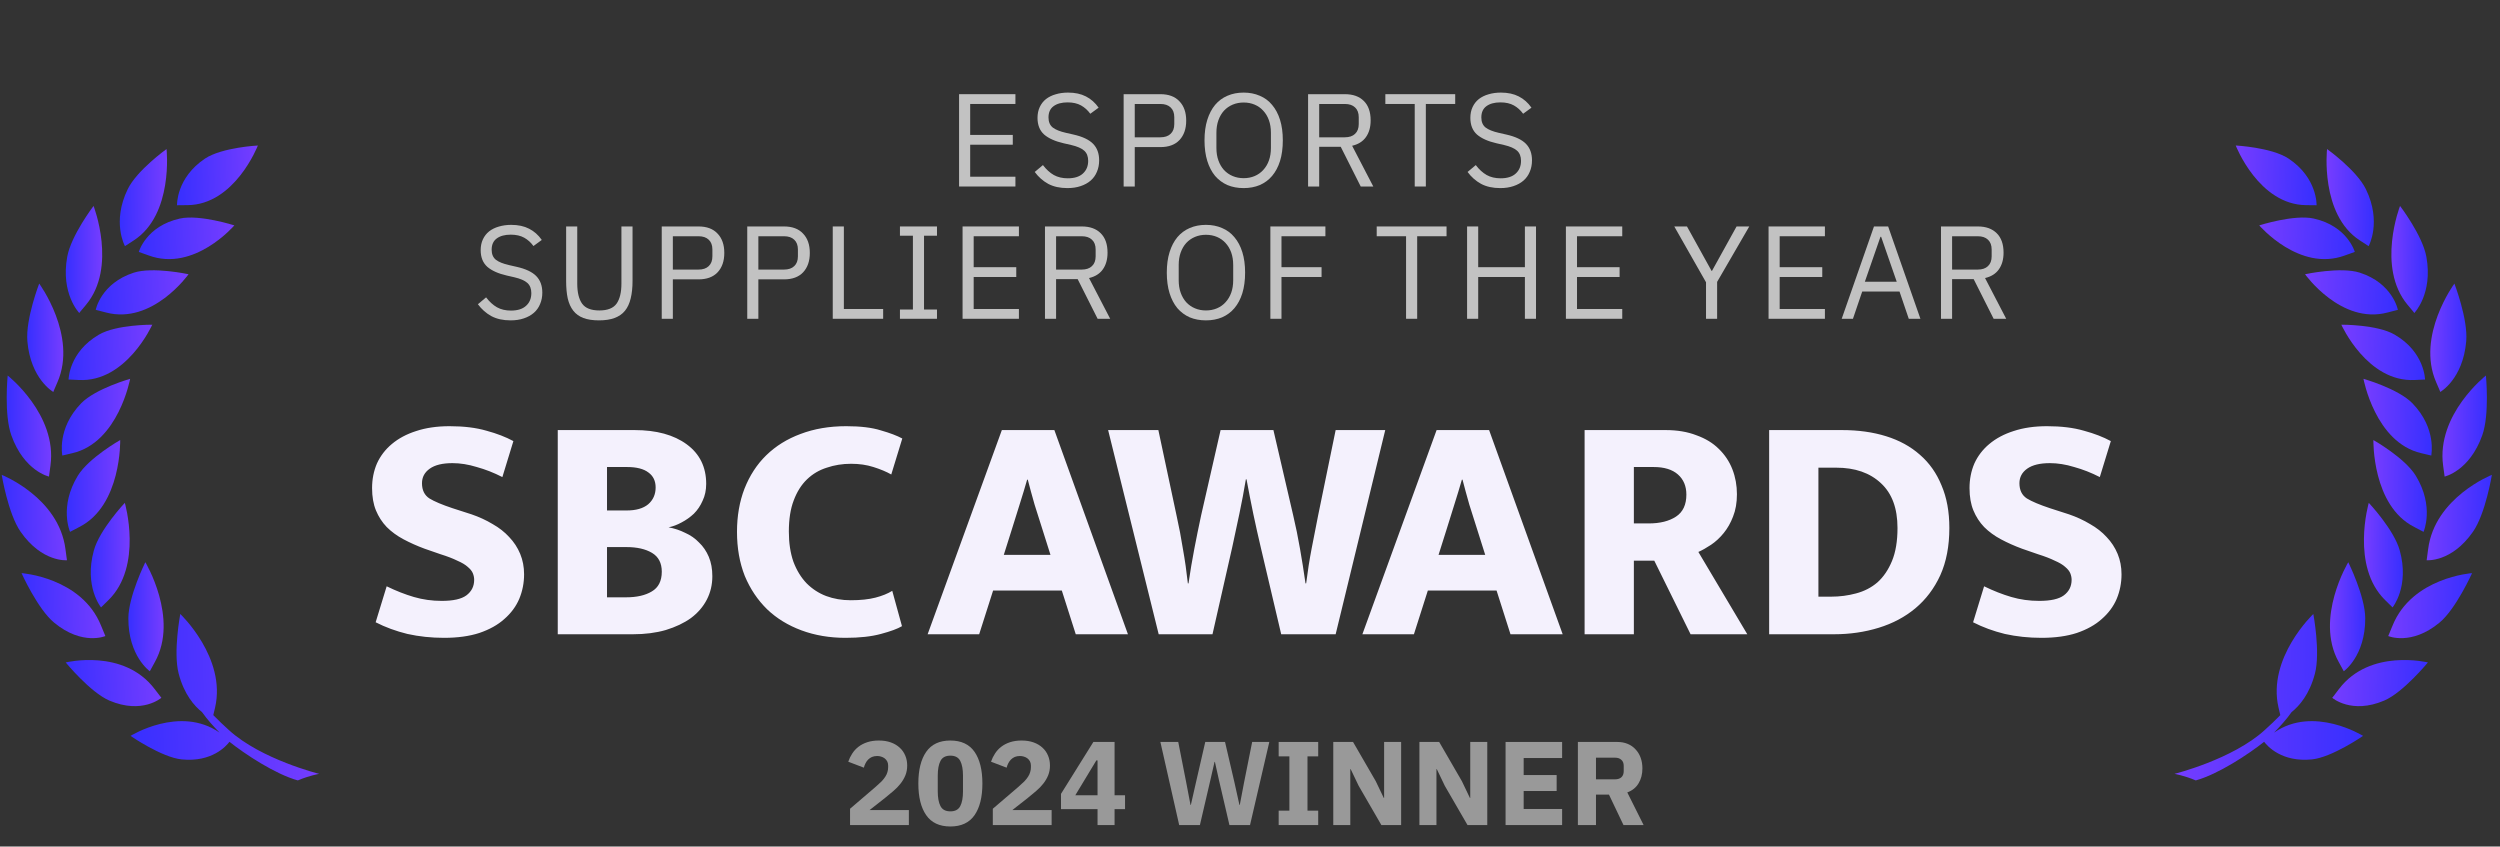 <svg width="189" height="64" viewBox="0 0 189 64" fill="none" xmlns="http://www.w3.org/2000/svg">
<rect x="0" y="0" width="189" height="64" fill="#333333" stroke="none"/>
<path fill-rule="evenodd" clip-rule="evenodd" d="M16.598 55.385C16.125 54.898 15.663 54.392 15.273 53.836C14.687 53.369 13.916 52.495 13.505 50.916C13.084 49.297 13.629 46.417 13.629 46.417C13.629 46.417 17.132 49.734 16.259 53.498C16.197 53.756 16.156 53.935 16.125 54.064C16.506 54.461 16.906 54.829 17.307 55.196C19.732 57.411 24.129 58.504 24.129 58.504C24.129 58.504 23.369 58.633 22.516 59C20.821 58.533 18.519 57.014 17.348 56.08C17.101 56.408 16.012 57.639 13.731 57.411C12.211 57.252 9.868 55.633 9.868 55.633C9.868 55.633 13.608 53.299 16.598 55.385Z" fill="url(#paint0_linear_6808_2144)"/>
<path fill-rule="evenodd" clip-rule="evenodd" d="M11.687 52.087C12.129 52.673 12.19 52.743 12.2 52.753C12.2 52.753 10.752 54.024 8.265 52.962C6.827 52.346 4.967 50.081 4.967 50.081C4.967 50.081 9.344 48.999 11.687 52.087Z" fill="url(#paint1_linear_6808_2144)"/>
<path fill-rule="evenodd" clip-rule="evenodd" d="M11.717 50.032C11.378 50.657 11.326 50.737 11.326 50.747C11.326 50.747 9.693 49.605 9.703 46.734C9.713 45.066 10.987 42.503 10.987 42.503C10.987 42.503 13.535 46.734 11.717 50.032Z" fill="url(#paint2_linear_6808_2144)"/>
<path fill-rule="evenodd" clip-rule="evenodd" d="M7.637 47.29C7.915 47.976 7.956 48.075 7.966 48.085C7.966 48.085 6.23 48.84 4.093 47.072C2.849 46.049 1.627 43.328 1.627 43.328C1.627 43.328 6.158 43.645 7.637 47.29Z" fill="url(#paint3_linear_6808_2144)"/>
<path fill-rule="evenodd" clip-rule="evenodd" d="M7.638 45.92C7.638 45.92 6.344 44.341 7.094 41.619C7.525 40.04 9.436 38.014 9.436 38.014C9.436 38.014 10.823 42.791 8.203 45.364C7.71 45.84 7.638 45.91 7.638 45.92Z" fill="url(#paint4_linear_6808_2144)"/>
<path fill-rule="evenodd" clip-rule="evenodd" d="M4.948 41.51C5.04 42.245 5.061 42.344 5.061 42.354C5.061 42.354 3.181 42.533 1.557 40.199C0.612 38.848 0.129 35.899 0.129 35.899C0.129 35.899 4.444 37.597 4.948 41.51Z" fill="url(#paint5_linear_6808_2144)"/>
<path fill-rule="evenodd" clip-rule="evenodd" d="M5.295 40.209C5.295 40.199 4.453 38.312 5.881 35.968C6.713 34.608 9.087 33.267 9.087 33.267C9.087 33.267 9.2 38.223 5.994 39.842C5.378 40.16 5.306 40.199 5.295 40.209Z" fill="url(#paint6_linear_6808_2144)"/>
<path fill-rule="evenodd" clip-rule="evenodd" d="M3.816 35.194C3.714 35.919 3.703 36.018 3.703 36.028C3.703 36.028 1.823 35.621 0.857 32.909C0.292 31.34 0.58 28.39 0.58 28.39C0.58 28.39 4.34 31.34 3.816 35.194Z" fill="url(#paint7_linear_6808_2144)"/>
<path fill-rule="evenodd" clip-rule="evenodd" d="M6.139 30.486C7.228 29.374 9.838 28.639 9.838 28.639C9.838 28.639 8.955 33.456 5.471 34.26C4.814 34.409 4.721 34.439 4.711 34.439C4.721 34.439 4.269 32.413 6.139 30.486Z" fill="url(#paint8_linear_6808_2144)"/>
<path fill-rule="evenodd" clip-rule="evenodd" d="M4.032 29.632C4.032 29.632 2.316 28.669 2.069 25.798C1.925 24.13 2.963 21.438 2.963 21.438C2.963 21.438 5.861 25.381 4.35 28.877C4.063 29.533 4.032 29.622 4.032 29.632Z" fill="url(#paint9_linear_6808_2144)"/>
<path fill-rule="evenodd" clip-rule="evenodd" d="M5.964 28.728C5.286 28.698 5.193 28.688 5.183 28.698C5.183 28.688 5.204 26.623 7.474 25.302C8.789 24.527 11.512 24.547 11.512 24.547C11.512 24.547 9.56 28.907 5.964 28.728Z" fill="url(#paint10_linear_6808_2144)"/>
<path fill-rule="evenodd" clip-rule="evenodd" d="M5.994 23.663C5.994 23.663 4.576 22.213 5.08 19.422C5.367 17.803 7.073 15.569 7.073 15.569C7.073 15.569 8.871 20.197 6.508 23.037C6.056 23.573 5.994 23.653 5.994 23.663Z" fill="url(#paint11_linear_6808_2144)"/>
<path fill-rule="evenodd" clip-rule="evenodd" d="M14.254 20.733C14.254 20.733 11.531 24.567 8.007 23.623C7.339 23.444 7.247 23.424 7.237 23.424C7.237 23.415 7.627 21.418 10.114 20.614C11.562 20.147 14.254 20.733 14.254 20.733Z" fill="url(#paint12_linear_6808_2144)"/>
<path fill-rule="evenodd" clip-rule="evenodd" d="M10.105 18.18C9.529 18.548 9.457 18.608 9.447 18.608C9.447 18.608 8.44 16.8 9.653 14.307C10.351 12.867 12.591 11.268 12.591 11.268C12.591 11.268 13.136 16.224 10.105 18.18Z" fill="url(#paint13_linear_6808_2144)"/>
<path fill-rule="evenodd" clip-rule="evenodd" d="M10.494 19.045C10.494 19.035 11.049 17.088 13.597 16.522C15.076 16.194 17.717 17.039 17.717 17.039C17.717 17.039 14.686 20.584 11.244 19.313C10.597 19.084 10.504 19.055 10.494 19.045Z" fill="url(#paint14_linear_6808_2144)"/>
<path fill-rule="evenodd" clip-rule="evenodd" d="M14.163 15.509C13.485 15.509 13.392 15.519 13.382 15.519C13.382 15.509 13.31 13.443 15.509 11.983C16.793 11.139 19.495 11 19.495 11C19.495 11 17.759 15.489 14.163 15.509Z" fill="url(#paint15_linear_6808_2144)"/>
<path fill-rule="evenodd" clip-rule="evenodd" d="M171.918 55.385C172.391 54.898 172.853 54.392 173.244 53.836C173.829 53.369 174.6 52.495 175.011 50.916C175.432 49.297 174.887 46.417 174.887 46.417C174.887 46.417 171.384 49.734 172.257 53.498C172.319 53.756 172.36 53.935 172.391 54.064C172.011 54.461 171.61 54.829 171.209 55.196C168.784 57.411 164.387 58.504 164.387 58.504C164.387 58.504 165.147 58.633 166 59C167.695 58.533 169.997 57.014 171.168 56.08C171.415 56.408 172.504 57.639 174.785 57.411C176.305 57.252 178.648 55.633 178.648 55.633C178.648 55.633 174.908 53.299 171.918 55.385Z" fill="url(#paint16_linear_6808_2144)"/>
<path fill-rule="evenodd" clip-rule="evenodd" d="M176.829 52.087C176.388 52.673 176.326 52.743 176.316 52.753C176.316 52.753 177.764 54.024 180.251 52.962C181.689 52.346 183.549 50.081 183.549 50.081C183.549 50.081 179.172 48.999 176.829 52.087Z" fill="url(#paint17_linear_6808_2144)"/>
<path fill-rule="evenodd" clip-rule="evenodd" d="M176.799 50.032C177.138 50.657 177.19 50.737 177.19 50.747C177.19 50.747 178.823 49.605 178.813 46.734C178.803 45.066 177.529 42.503 177.529 42.503C177.529 42.503 174.981 46.734 176.799 50.032Z" fill="url(#paint18_linear_6808_2144)"/>
<path fill-rule="evenodd" clip-rule="evenodd" d="M180.879 47.29C180.601 47.976 180.56 48.075 180.55 48.085C180.55 48.085 182.286 48.84 184.424 47.072C185.667 46.049 186.889 43.328 186.889 43.328C186.889 43.328 182.358 43.645 180.879 47.29Z" fill="url(#paint19_linear_6808_2144)"/>
<path fill-rule="evenodd" clip-rule="evenodd" d="M180.878 45.92C180.878 45.92 182.173 44.341 181.423 41.619C180.991 40.04 179.08 38.014 179.08 38.014C179.08 38.014 177.693 42.791 180.313 45.364C180.806 45.84 180.878 45.91 180.878 45.92Z" fill="url(#paint20_linear_6808_2144)"/>
<path fill-rule="evenodd" clip-rule="evenodd" d="M183.568 41.51C183.476 42.245 183.455 42.344 183.455 42.354C183.455 42.354 185.336 42.533 186.959 40.199C187.904 38.848 188.387 35.899 188.387 35.899C188.387 35.899 184.072 37.597 183.568 41.51Z" fill="url(#paint21_linear_6808_2144)"/>
<path fill-rule="evenodd" clip-rule="evenodd" d="M183.221 40.209C183.221 40.199 184.063 38.312 182.635 35.968C181.803 34.608 179.429 33.267 179.429 33.267C179.429 33.267 179.316 38.223 182.522 39.842C183.139 40.16 183.21 40.199 183.221 40.209Z" fill="url(#paint22_linear_6808_2144)"/>
<path fill-rule="evenodd" clip-rule="evenodd" d="M184.7 35.194C184.802 35.919 184.813 36.018 184.813 36.028C184.813 36.028 186.693 35.621 187.659 32.909C188.224 31.34 187.936 28.39 187.936 28.39C187.936 28.39 184.176 31.34 184.7 35.194Z" fill="url(#paint23_linear_6808_2144)"/>
<path fill-rule="evenodd" clip-rule="evenodd" d="M182.377 30.486C181.288 29.374 178.678 28.639 178.678 28.639C178.678 28.639 179.562 33.456 183.045 34.26C183.702 34.409 183.795 34.439 183.805 34.439C183.795 34.439 184.247 32.413 182.377 30.486Z" fill="url(#paint24_linear_6808_2144)"/>
<path fill-rule="evenodd" clip-rule="evenodd" d="M184.484 29.632C184.484 29.632 186.2 28.669 186.447 25.798C186.591 24.13 185.553 21.438 185.553 21.438C185.553 21.438 182.656 25.381 184.166 28.877C184.454 29.533 184.484 29.622 184.484 29.632Z" fill="url(#paint25_linear_6808_2144)"/>
<path fill-rule="evenodd" clip-rule="evenodd" d="M182.552 28.728C183.23 28.698 183.323 28.688 183.333 28.698C183.333 28.688 183.313 26.623 181.042 25.302C179.727 24.527 177.004 24.547 177.004 24.547C177.004 24.547 178.956 28.907 182.552 28.728Z" fill="url(#paint26_linear_6808_2144)"/>
<path fill-rule="evenodd" clip-rule="evenodd" d="M182.522 23.663C182.522 23.663 183.94 22.213 183.436 19.422C183.149 17.803 181.443 15.569 181.443 15.569C181.443 15.569 179.645 20.197 182.008 23.037C182.46 23.573 182.522 23.653 182.522 23.663Z" fill="url(#paint27_linear_6808_2144)"/>
<path fill-rule="evenodd" clip-rule="evenodd" d="M174.262 20.733C174.262 20.733 176.985 24.567 180.509 23.623C181.177 23.444 181.269 23.424 181.28 23.424C181.28 23.415 180.889 21.418 178.403 20.614C176.954 20.147 174.262 20.733 174.262 20.733Z" fill="url(#paint28_linear_6808_2144)"/>
<path fill-rule="evenodd" clip-rule="evenodd" d="M178.411 18.18C178.987 18.548 179.059 18.608 179.069 18.608C179.069 18.608 180.076 16.8 178.864 14.307C178.165 12.867 175.925 11.268 175.925 11.268C175.925 11.268 175.38 16.224 178.411 18.18Z" fill="url(#paint29_linear_6808_2144)"/>
<path fill-rule="evenodd" clip-rule="evenodd" d="M178.022 19.045C178.022 19.035 177.467 17.088 174.919 16.522C173.44 16.194 170.799 17.039 170.799 17.039C170.799 17.039 173.83 20.584 177.272 19.313C177.919 19.084 178.012 19.055 178.022 19.045Z" fill="url(#paint30_linear_6808_2144)"/>
<path fill-rule="evenodd" clip-rule="evenodd" d="M174.353 15.509C175.031 15.509 175.124 15.519 175.134 15.519C175.134 15.509 175.206 13.443 173.007 11.983C171.723 11.139 169.021 11 169.021 11C169.021 11 170.757 15.489 174.353 15.509Z" fill="url(#paint31_linear_6808_2144)"/>
<path d="M72.506 14.1V7.12H76.766V7.86H73.346V10.2H76.566V10.94H73.346V13.36H76.766V14.1H72.506Z" fill="white" fill-opacity="0.7"/>
<path d="M80.696 14.22C80.129 14.22 79.646 14.113 79.246 13.9C78.846 13.68 78.506 13.38 78.226 13L78.846 12.48C79.093 12.807 79.366 13.057 79.666 13.23C79.966 13.397 80.319 13.48 80.726 13.48C81.226 13.48 81.606 13.36 81.866 13.12C82.133 12.88 82.266 12.56 82.266 12.16C82.266 11.827 82.166 11.57 81.966 11.39C81.766 11.21 81.436 11.067 80.976 10.96L80.406 10.83C79.766 10.683 79.276 10.463 78.936 10.17C78.603 9.87 78.436 9.45 78.436 8.91C78.436 8.603 78.493 8.33 78.606 8.09C78.719 7.85 78.876 7.65 79.076 7.49C79.283 7.33 79.526 7.21 79.806 7.13C80.093 7.043 80.406 7 80.746 7C81.273 7 81.723 7.097 82.096 7.29C82.476 7.483 82.796 7.767 83.056 8.14L82.426 8.6C82.233 8.333 81.999 8.123 81.726 7.97C81.453 7.817 81.113 7.74 80.706 7.74C80.259 7.74 79.906 7.837 79.646 8.03C79.393 8.217 79.266 8.5 79.266 8.88C79.266 9.213 79.373 9.467 79.586 9.64C79.806 9.807 80.136 9.94 80.576 10.04L81.146 10.17C81.833 10.323 82.329 10.557 82.636 10.87C82.943 11.183 83.096 11.6 83.096 12.12C83.096 12.44 83.039 12.73 82.926 12.99C82.819 13.25 82.663 13.47 82.456 13.65C82.249 13.83 81.996 13.97 81.696 14.07C81.403 14.17 81.069 14.22 80.696 14.22Z" fill="white" fill-opacity="0.7"/>
<path d="M84.947 14.1V7.12H87.727C88.353 7.12 88.833 7.3 89.166 7.66C89.507 8.013 89.677 8.5 89.677 9.12C89.677 9.74 89.507 10.23 89.166 10.59C88.833 10.943 88.353 11.12 87.727 11.12H85.787V14.1H84.947ZM85.787 10.38H87.727C88.06 10.38 88.317 10.293 88.496 10.12C88.683 9.947 88.776 9.7 88.776 9.38V8.86C88.776 8.54 88.683 8.293 88.496 8.12C88.317 7.947 88.06 7.86 87.727 7.86H85.787V10.38Z" fill="white" fill-opacity="0.7"/>
<path d="M94.021 14.22C93.568 14.22 93.158 14.143 92.791 13.99C92.431 13.83 92.121 13.6 91.861 13.3C91.608 12.993 91.411 12.617 91.271 12.17C91.131 11.717 91.061 11.197 91.061 10.61C91.061 10.023 91.131 9.507 91.271 9.06C91.411 8.613 91.608 8.237 91.861 7.93C92.121 7.623 92.431 7.393 92.791 7.24C93.158 7.08 93.568 7 94.021 7C94.468 7 94.874 7.08 95.241 7.24C95.608 7.393 95.918 7.623 96.171 7.93C96.431 8.237 96.631 8.613 96.771 9.06C96.911 9.507 96.981 10.023 96.981 10.61C96.981 11.197 96.911 11.717 96.771 12.17C96.631 12.617 96.431 12.993 96.171 13.3C95.918 13.6 95.608 13.83 95.241 13.99C94.874 14.143 94.468 14.22 94.021 14.22ZM94.021 13.47C94.321 13.47 94.598 13.417 94.851 13.31C95.104 13.203 95.321 13.05 95.501 12.85C95.688 12.65 95.831 12.41 95.931 12.13C96.031 11.85 96.081 11.537 96.081 11.19V10.03C96.081 9.683 96.031 9.37 95.931 9.09C95.831 8.81 95.688 8.57 95.501 8.37C95.321 8.17 95.104 8.017 94.851 7.91C94.598 7.803 94.321 7.75 94.021 7.75C93.721 7.75 93.444 7.803 93.191 7.91C92.938 8.017 92.718 8.17 92.531 8.37C92.351 8.57 92.211 8.81 92.111 9.09C92.011 9.37 91.961 9.683 91.961 10.03V11.19C91.961 11.537 92.011 11.85 92.111 12.13C92.211 12.41 92.351 12.65 92.531 12.85C92.718 13.05 92.938 13.203 93.191 13.31C93.444 13.417 93.721 13.47 94.021 13.47Z" fill="white" fill-opacity="0.7"/>
<path d="M99.731 14.1H98.891V7.12H101.671C102.284 7.12 102.761 7.29 103.101 7.63C103.448 7.97 103.621 8.46 103.621 9.1C103.621 9.613 103.501 10.037 103.261 10.37C103.028 10.697 102.681 10.913 102.221 11.02L103.821 14.1H102.871L101.361 11.1H99.731V14.1ZM101.671 10.38C102.004 10.38 102.261 10.293 102.441 10.12C102.628 9.947 102.721 9.7 102.721 9.38V8.86C102.721 8.54 102.628 8.293 102.441 8.12C102.261 7.947 102.004 7.86 101.671 7.86H99.731V10.38H101.671Z" fill="white" fill-opacity="0.7"/>
<path d="M107.793 7.86V14.1H106.953V7.86H104.733V7.12H110.013V7.86H107.793Z" fill="white" fill-opacity="0.7"/>
<path d="M113.419 14.22C112.852 14.22 112.369 14.113 111.969 13.9C111.569 13.68 111.229 13.38 110.949 13L111.569 12.48C111.815 12.807 112.089 13.057 112.389 13.23C112.689 13.397 113.042 13.48 113.449 13.48C113.949 13.48 114.329 13.36 114.589 13.12C114.855 12.88 114.989 12.56 114.989 12.16C114.989 11.827 114.889 11.57 114.689 11.39C114.489 11.21 114.159 11.067 113.699 10.96L113.129 10.83C112.489 10.683 111.999 10.463 111.659 10.17C111.325 9.87 111.159 9.45 111.159 8.91C111.159 8.603 111.215 8.33 111.329 8.09C111.442 7.85 111.599 7.65 111.799 7.49C112.005 7.33 112.249 7.21 112.529 7.13C112.815 7.043 113.129 7 113.469 7C113.995 7 114.445 7.097 114.819 7.29C115.199 7.483 115.519 7.767 115.779 8.14L115.149 8.6C114.955 8.333 114.722 8.123 114.449 7.97C114.175 7.817 113.835 7.74 113.429 7.74C112.982 7.74 112.629 7.837 112.369 8.03C112.115 8.217 111.989 8.5 111.989 8.88C111.989 9.213 112.095 9.467 112.309 9.64C112.529 9.807 112.859 9.94 113.299 10.04L113.869 10.17C114.555 10.323 115.052 10.557 115.359 10.87C115.665 11.183 115.819 11.6 115.819 12.12C115.819 12.44 115.762 12.73 115.649 12.99C115.542 13.25 115.385 13.47 115.179 13.65C114.972 13.83 114.719 13.97 114.419 14.07C114.125 14.17 113.792 14.22 113.419 14.22Z" fill="white" fill-opacity="0.7"/>
<path d="M38.599 24.22C38.033 24.22 37.549 24.113 37.149 23.9C36.749 23.68 36.409 23.38 36.129 23L36.749 22.48C36.996 22.807 37.269 23.057 37.569 23.23C37.869 23.397 38.223 23.48 38.629 23.48C39.129 23.48 39.509 23.36 39.769 23.12C40.036 22.88 40.169 22.56 40.169 22.16C40.169 21.827 40.069 21.57 39.869 21.39C39.669 21.21 39.339 21.067 38.879 20.96L38.309 20.83C37.669 20.683 37.179 20.463 36.839 20.17C36.506 19.87 36.339 19.45 36.339 18.91C36.339 18.603 36.396 18.33 36.509 18.09C36.623 17.85 36.779 17.65 36.979 17.49C37.186 17.33 37.429 17.21 37.709 17.13C37.996 17.043 38.309 17 38.649 17C39.176 17 39.626 17.097 39.999 17.29C40.379 17.483 40.699 17.767 40.959 18.14L40.329 18.6C40.136 18.333 39.903 18.123 39.629 17.97C39.356 17.817 39.016 17.74 38.609 17.74C38.163 17.74 37.809 17.837 37.549 18.03C37.296 18.217 37.169 18.5 37.169 18.88C37.169 19.213 37.276 19.467 37.489 19.64C37.709 19.807 38.039 19.94 38.479 20.04L39.049 20.17C39.736 20.323 40.233 20.557 40.539 20.87C40.846 21.183 40.999 21.6 40.999 22.12C40.999 22.44 40.943 22.73 40.829 22.99C40.723 23.25 40.566 23.47 40.359 23.65C40.153 23.83 39.899 23.97 39.599 24.07C39.306 24.17 38.973 24.22 38.599 24.22Z" fill="white" fill-opacity="0.7"/>
<path d="M43.64 17.12V21.44C43.64 22.107 43.763 22.613 44.01 22.96C44.257 23.3 44.69 23.47 45.31 23.47C45.93 23.47 46.363 23.3 46.61 22.96C46.856 22.613 46.98 22.107 46.98 21.44V17.12H47.82V21.24C47.82 21.747 47.773 22.187 47.68 22.56C47.593 22.933 47.45 23.243 47.25 23.49C47.05 23.737 46.786 23.92 46.46 24.04C46.14 24.16 45.746 24.22 45.28 24.22C44.813 24.22 44.42 24.16 44.1 24.04C43.786 23.92 43.533 23.737 43.34 23.49C43.147 23.243 43.007 22.933 42.92 22.56C42.84 22.187 42.8 21.747 42.8 21.24V17.12H43.64Z" fill="white" fill-opacity="0.7"/>
<path d="M50.027 24.1V17.12H52.807C53.434 17.12 53.914 17.3 54.247 17.66C54.587 18.013 54.757 18.5 54.757 19.12C54.757 19.74 54.587 20.23 54.247 20.59C53.914 20.943 53.434 21.12 52.807 21.12H50.867V24.1H50.027ZM50.867 20.38H52.807C53.141 20.38 53.397 20.293 53.577 20.12C53.764 19.947 53.857 19.7 53.857 19.38V18.86C53.857 18.54 53.764 18.293 53.577 18.12C53.397 17.947 53.141 17.86 52.807 17.86H50.867V20.38Z" fill="white" fill-opacity="0.7"/>
<path d="M56.492 24.1V17.12H59.272C59.898 17.12 60.378 17.3 60.712 17.66C61.052 18.013 61.222 18.5 61.222 19.12C61.222 19.74 61.052 20.23 60.712 20.59C60.378 20.943 59.898 21.12 59.272 21.12H57.332V24.1H56.492ZM57.332 20.38H59.272C59.605 20.38 59.862 20.293 60.042 20.12C60.228 19.947 60.322 19.7 60.322 19.38V18.86C60.322 18.54 60.228 18.293 60.042 18.12C59.862 17.947 59.605 17.86 59.272 17.86H57.332V20.38Z" fill="white" fill-opacity="0.7"/>
<path d="M62.956 24.1V17.12H63.796V23.36H66.766V24.1H62.956Z" fill="white" fill-opacity="0.7"/>
<path d="M68.036 24.1V23.4H69.016V17.82H68.036V17.12H70.836V17.82H69.856V23.4H70.836V24.1H68.036Z" fill="white" fill-opacity="0.7"/>
<path d="M72.77 24.1V17.12H77.03V17.86H73.61V20.2H76.83V20.94H73.61V23.36H77.03V24.1H72.77Z" fill="white" fill-opacity="0.7"/>
<path d="M79.84 24.1H79V17.12H81.78C82.393 17.12 82.87 17.29 83.21 17.63C83.556 17.97 83.73 18.46 83.73 19.1C83.73 19.613 83.61 20.037 83.37 20.37C83.136 20.697 82.79 20.913 82.33 21.02L83.93 24.1H82.98L81.47 21.1H79.84V24.1ZM81.78 20.38C82.113 20.38 82.37 20.293 82.55 20.12C82.737 19.947 82.83 19.7 82.83 19.38V18.86C82.83 18.54 82.737 18.293 82.55 18.12C82.37 17.947 82.113 17.86 81.78 17.86H79.84V20.38H81.78Z" fill="white" fill-opacity="0.7"/>
<path d="M91.17 24.22C90.716 24.22 90.306 24.143 89.94 23.99C89.58 23.83 89.27 23.6 89.01 23.3C88.756 22.993 88.56 22.617 88.42 22.17C88.28 21.717 88.21 21.197 88.21 20.61C88.21 20.023 88.28 19.507 88.42 19.06C88.56 18.613 88.756 18.237 89.01 17.93C89.27 17.623 89.58 17.393 89.94 17.24C90.306 17.08 90.716 17 91.17 17C91.616 17 92.023 17.08 92.39 17.24C92.756 17.393 93.066 17.623 93.32 17.93C93.58 18.237 93.78 18.613 93.92 19.06C94.06 19.507 94.13 20.023 94.13 20.61C94.13 21.197 94.06 21.717 93.92 22.17C93.78 22.617 93.58 22.993 93.32 23.3C93.066 23.6 92.756 23.83 92.39 23.99C92.023 24.143 91.616 24.22 91.17 24.22ZM91.17 23.47C91.47 23.47 91.746 23.417 92 23.31C92.253 23.203 92.47 23.05 92.65 22.85C92.836 22.65 92.98 22.41 93.08 22.13C93.18 21.85 93.23 21.537 93.23 21.19V20.03C93.23 19.683 93.18 19.37 93.08 19.09C92.98 18.81 92.836 18.57 92.65 18.37C92.47 18.17 92.253 18.017 92 17.91C91.746 17.803 91.47 17.75 91.17 17.75C90.87 17.75 90.593 17.803 90.34 17.91C90.086 18.017 89.866 18.17 89.68 18.37C89.5 18.57 89.36 18.81 89.26 19.09C89.16 19.37 89.11 19.683 89.11 20.03V21.19C89.11 21.537 89.16 21.85 89.26 22.13C89.36 22.41 89.5 22.65 89.68 22.85C89.866 23.05 90.086 23.203 90.34 23.31C90.593 23.417 90.87 23.47 91.17 23.47Z" fill="white" fill-opacity="0.7"/>
<path d="M96.04 24.1V17.12H100.2V17.86H96.88V20.2H99.91V20.94H96.88V24.1H96.04Z" fill="white" fill-opacity="0.7"/>
<path d="M107.139 17.86V24.1H106.299V17.86H104.079V17.12H109.359V17.86H107.139Z" fill="white" fill-opacity="0.7"/>
<path d="M115.282 20.94H111.752V24.1H110.912V17.12H111.752V20.2H115.282V17.12H116.122V24.1H115.282V20.94Z" fill="white" fill-opacity="0.7"/>
<path d="M118.382 24.1V17.12H122.642V17.86H119.222V20.2H122.442V20.94H119.222V23.36H122.642V24.1H118.382Z" fill="white" fill-opacity="0.7"/>
<path d="M128.975 24.1V21.34L126.575 17.12H127.535L129.395 20.48H129.425L131.285 17.12H132.245L129.815 21.31V24.1H128.975Z" fill="white" fill-opacity="0.7"/>
<path d="M133.703 24.1V17.12H137.963V17.86H134.543V20.2H137.763V20.94H134.543V23.36H137.963V24.1H133.703Z" fill="white" fill-opacity="0.7"/>
<path d="M144.303 24.1L143.603 22.04H140.783L140.083 24.1H139.233L141.673 17.12H142.743L145.183 24.1H144.303ZM142.213 17.9H142.163L140.983 21.3H143.393L142.213 17.9Z" fill="white" fill-opacity="0.7"/>
<path d="M147.579 24.1H146.739V17.12H149.519C150.133 17.12 150.609 17.29 150.949 17.63C151.296 17.97 151.469 18.46 151.469 19.1C151.469 19.613 151.349 20.037 151.109 20.37C150.876 20.697 150.529 20.913 150.069 21.02L151.669 24.1H150.719L149.209 21.1H147.579V24.1ZM149.519 20.38C149.853 20.38 150.109 20.293 150.289 20.12C150.476 19.947 150.569 19.7 150.569 19.38V18.86C150.569 18.54 150.476 18.293 150.289 18.12C150.109 17.947 149.853 17.86 149.519 17.86H147.579V20.38H149.519Z" fill="white" fill-opacity="0.7"/>
<path d="M68.71 62.374H64.264V61.141L66.199 59.485C66.373 59.335 66.52 59.2 66.64 59.08C66.76 58.954 66.856 58.834 66.928 58.72C67.006 58.6 67.06 58.483 67.09 58.369C67.126 58.255 67.144 58.132 67.144 58V57.874C67.144 57.754 67.12 57.649 67.072 57.559C67.024 57.469 66.961 57.394 66.883 57.334C66.805 57.274 66.715 57.229 66.613 57.199C66.517 57.169 66.418 57.154 66.316 57.154C66.166 57.154 66.034 57.178 65.92 57.226C65.812 57.274 65.716 57.34 65.632 57.424C65.554 57.502 65.488 57.595 65.434 57.703C65.38 57.805 65.338 57.916 65.308 58.036L64.129 57.586C64.201 57.37 64.3 57.166 64.426 56.974C64.552 56.776 64.708 56.605 64.894 56.461C65.086 56.311 65.311 56.194 65.569 56.11C65.827 56.026 66.118 55.984 66.442 55.984C66.784 55.984 67.087 56.032 67.351 56.128C67.615 56.224 67.837 56.356 68.017 56.524C68.203 56.692 68.344 56.893 68.44 57.127C68.536 57.355 68.584 57.604 68.584 57.874C68.584 58.144 68.539 58.39 68.449 58.612C68.359 58.834 68.236 59.044 68.08 59.242C67.93 59.434 67.753 59.617 67.549 59.791C67.345 59.965 67.132 60.142 66.91 60.322L65.74 61.24H68.71V62.374Z" fill="white" fill-opacity="0.5"/>
<path d="M71.848 62.482C71.026 62.482 70.417 62.197 70.021 61.627C69.625 61.057 69.427 60.259 69.427 59.233C69.427 58.207 69.625 57.409 70.021 56.839C70.417 56.269 71.026 55.984 71.848 55.984C72.67 55.984 73.279 56.269 73.675 56.839C74.071 57.409 74.269 58.207 74.269 59.233C74.269 60.259 74.071 61.057 73.675 61.627C73.279 62.197 72.67 62.482 71.848 62.482ZM71.848 61.339C72.208 61.339 72.457 61.207 72.595 60.943C72.733 60.679 72.802 60.307 72.802 59.827V58.639C72.802 58.159 72.733 57.787 72.595 57.523C72.457 57.259 72.208 57.127 71.848 57.127C71.488 57.127 71.239 57.259 71.101 57.523C70.963 57.787 70.894 58.159 70.894 58.639V59.827C70.894 60.307 70.963 60.679 71.101 60.943C71.239 61.207 71.488 61.339 71.848 61.339Z" fill="white" fill-opacity="0.5"/>
<path d="M79.503 62.374H75.057V61.141L76.992 59.485C77.166 59.335 77.313 59.2 77.433 59.08C77.553 58.954 77.649 58.834 77.721 58.72C77.799 58.6 77.853 58.483 77.883 58.369C77.919 58.255 77.937 58.132 77.937 58V57.874C77.937 57.754 77.913 57.649 77.865 57.559C77.817 57.469 77.754 57.394 77.676 57.334C77.598 57.274 77.508 57.229 77.406 57.199C77.31 57.169 77.211 57.154 77.109 57.154C76.959 57.154 76.827 57.178 76.713 57.226C76.605 57.274 76.509 57.34 76.425 57.424C76.347 57.502 76.281 57.595 76.227 57.703C76.173 57.805 76.131 57.916 76.101 58.036L74.922 57.586C74.994 57.37 75.093 57.166 75.219 56.974C75.345 56.776 75.501 56.605 75.687 56.461C75.879 56.311 76.104 56.194 76.362 56.11C76.62 56.026 76.911 55.984 77.235 55.984C77.577 55.984 77.88 56.032 78.144 56.128C78.408 56.224 78.63 56.356 78.81 56.524C78.996 56.692 79.137 56.893 79.233 57.127C79.329 57.355 79.377 57.604 79.377 57.874C79.377 58.144 79.332 58.39 79.242 58.612C79.152 58.834 79.029 59.044 78.873 59.242C78.723 59.434 78.546 59.617 78.342 59.791C78.138 59.965 77.925 60.142 77.703 60.322L76.533 61.24H79.503V62.374Z" fill="white" fill-opacity="0.5"/>
<path d="M82.974 62.374V61.168H80.211V60.016L82.659 56.092H84.261V60.124H85.053V61.168H84.261V62.374H82.974ZM81.291 60.124H82.974V57.487H82.884L81.291 60.124Z" fill="white" fill-opacity="0.5"/>
<path d="M89.147 62.374L87.725 56.092H89.075L89.669 59.107L90.002 60.853H90.029L90.425 59.107L91.118 56.092H92.612L93.314 59.107L93.701 60.853H93.728L94.061 59.107L94.664 56.092H95.96L94.502 62.374H92.945L92.153 58.972L91.847 57.595H91.82L91.505 58.972L90.713 62.374H89.147Z" fill="white" fill-opacity="0.5"/>
<path d="M96.668 62.374V61.285H97.478V57.181H96.668V56.092H99.656V57.181H98.846V61.285H99.656V62.374H96.668Z" fill="white" fill-opacity="0.5"/>
<path d="M102.713 59.404L102.11 58.144H102.083V62.374H100.796V56.092H102.29L104.009 59.062L104.612 60.322H104.639V56.092H105.926V62.374H104.432L102.713 59.404Z" fill="white" fill-opacity="0.5"/>
<path d="M109.225 59.404L108.622 58.144H108.595V62.374H107.308V56.092H108.802L110.521 59.062L111.124 60.322H111.151V56.092H112.438V62.374H110.944L109.225 59.404Z" fill="white" fill-opacity="0.5"/>
<path d="M113.821 62.374V56.092H118.096V57.307H115.189V58.594H117.682V59.8H115.189V61.159H118.096V62.374H113.821Z" fill="white" fill-opacity="0.5"/>
<path d="M120.656 62.374H119.288V56.092H122.267C122.555 56.092 122.816 56.14 123.05 56.236C123.284 56.332 123.482 56.47 123.644 56.65C123.812 56.824 123.941 57.034 124.031 57.28C124.121 57.526 124.166 57.799 124.166 58.099C124.166 58.525 124.07 58.897 123.878 59.215C123.692 59.533 123.407 59.764 123.023 59.908L124.256 62.374H122.735L121.637 60.07H120.656V62.374ZM122.096 58.918C122.3 58.918 122.459 58.867 122.573 58.765C122.693 58.657 122.753 58.501 122.753 58.297V57.901C122.753 57.697 122.693 57.544 122.573 57.442C122.459 57.334 122.3 57.28 122.096 57.28H120.656V58.918H122.096Z" fill="white" fill-opacity="0.5"/>
<path fill-rule="evenodd" clip-rule="evenodd" d="M33.985 32.22C35.063 32.22 35.994 32.334 36.779 32.563C37.562 32.775 38.24 33.037 38.812 33.347L37.979 36.067C37.342 35.74 36.697 35.487 36.043 35.307C35.406 35.111 34.794 35.013 34.206 35.013C33.454 35.013 32.883 35.152 32.491 35.43C32.099 35.708 31.902 36.075 31.902 36.532C31.902 37.055 32.09 37.439 32.466 37.684C32.842 37.913 33.422 38.158 34.206 38.419L35.651 38.885C36.223 39.081 36.754 39.326 37.244 39.62C37.734 39.897 38.151 40.224 38.494 40.6C38.853 40.975 39.131 41.4 39.327 41.874C39.523 42.348 39.621 42.862 39.621 43.417C39.621 44.071 39.498 44.692 39.253 45.28C39.008 45.851 38.633 46.358 38.126 46.799C37.636 47.24 37.007 47.591 36.239 47.852C35.488 48.097 34.598 48.22 33.569 48.22C32.605 48.22 31.682 48.122 30.8 47.926C29.934 47.714 29.134 47.42 28.399 47.044L29.232 44.324C29.934 44.667 30.62 44.937 31.29 45.133C31.96 45.329 32.662 45.427 33.397 45.427C34.263 45.427 34.884 45.288 35.259 45.01C35.651 44.716 35.847 44.324 35.847 43.834C35.847 43.671 35.815 43.507 35.749 43.344C35.684 43.181 35.553 43.017 35.357 42.854C35.178 42.691 34.916 42.535 34.573 42.388C34.247 42.225 33.822 42.062 33.299 41.898L32.099 41.482C31.527 41.27 30.996 41.033 30.506 40.771C30.016 40.51 29.591 40.2 29.232 39.84C28.889 39.481 28.619 39.064 28.423 38.591C28.227 38.117 28.129 37.553 28.129 36.9C28.129 36.23 28.252 35.609 28.497 35.038C28.758 34.466 29.134 33.976 29.624 33.568C30.13 33.143 30.743 32.816 31.462 32.587C32.197 32.343 33.038 32.22 33.985 32.22ZM47.973 32.514C49.623 32.514 50.938 32.873 51.918 33.592C52.898 34.311 53.388 35.307 53.388 36.581C53.388 37.055 53.298 37.48 53.118 37.855C52.955 38.231 52.735 38.558 52.457 38.836C52.179 39.097 51.869 39.318 51.526 39.497C51.199 39.677 50.872 39.799 50.546 39.865C50.987 39.946 51.403 40.085 51.795 40.281C52.204 40.461 52.555 40.706 52.849 41.016C53.159 41.31 53.404 41.67 53.584 42.094C53.764 42.519 53.853 43.009 53.853 43.565C53.853 44.202 53.715 44.79 53.437 45.329C53.159 45.868 52.759 46.333 52.236 46.725C51.714 47.101 51.077 47.403 50.325 47.632C49.59 47.844 48.765 47.95 47.85 47.95H42.166V32.514H47.973ZM45.89 38.591H47.385C48.087 38.591 48.626 38.435 49.002 38.125C49.378 37.798 49.566 37.374 49.566 36.851C49.566 36.361 49.386 35.985 49.026 35.724C48.667 35.446 48.128 35.307 47.409 35.307H45.89V38.591ZM45.89 45.157H47.336C48.136 45.157 48.782 45.01 49.272 44.716C49.778 44.422 50.031 43.924 50.031 43.221C50.031 42.568 49.786 42.094 49.296 41.8C48.806 41.506 48.161 41.359 47.36 41.359H45.89V45.157ZM66.18 45.182C65.673 45.312 65.052 45.378 64.317 45.378C63.648 45.378 63.027 45.272 62.455 45.059C61.9 44.847 61.41 44.528 60.985 44.104C60.56 43.663 60.225 43.115 59.98 42.462C59.752 41.809 59.637 41.049 59.637 40.183C59.637 39.252 59.76 38.468 60.005 37.831C60.25 37.178 60.585 36.647 61.01 36.238C61.434 35.83 61.932 35.536 62.504 35.356C63.076 35.16 63.688 35.062 64.342 35.062C64.963 35.062 65.526 35.144 66.032 35.307C66.555 35.471 67.004 35.658 67.38 35.871L68.213 33.151C67.821 32.939 67.282 32.734 66.596 32.538C65.926 32.326 65.052 32.22 63.974 32.22C62.7 32.22 61.549 32.416 60.52 32.808C59.507 33.184 58.641 33.723 57.922 34.425C57.22 35.111 56.673 35.953 56.281 36.949C55.905 37.929 55.717 39.015 55.717 40.208C55.717 41.433 55.913 42.544 56.305 43.54C56.713 44.52 57.277 45.361 57.996 46.064C58.715 46.75 59.58 47.281 60.593 47.656C61.606 48.032 62.717 48.22 63.925 48.22C64.987 48.22 65.877 48.122 66.596 47.926C67.331 47.73 67.862 47.534 68.189 47.338L67.454 44.667C67.111 44.88 66.686 45.051 66.18 45.182ZM157.545 32.563C156.761 32.334 155.83 32.22 154.752 32.22C153.804 32.22 152.963 32.343 152.228 32.587C151.509 32.816 150.897 33.143 150.39 33.568C149.9 33.976 149.524 34.466 149.263 35.038C149.018 35.609 148.896 36.23 148.896 36.9C148.896 37.553 148.994 38.117 149.19 38.591C149.386 39.064 149.655 39.481 149.998 39.84C150.357 40.2 150.782 40.51 151.272 40.771C151.762 41.033 152.293 41.27 152.865 41.482L154.066 41.898C154.588 42.062 155.013 42.225 155.34 42.388C155.683 42.535 155.944 42.691 156.124 42.854C156.32 43.017 156.45 43.181 156.516 43.344C156.581 43.507 156.614 43.671 156.614 43.834C156.614 44.324 156.418 44.716 156.026 45.01C155.65 45.288 155.029 45.427 154.164 45.427C153.428 45.427 152.726 45.329 152.056 45.133C151.387 44.937 150.701 44.667 149.998 44.324L149.165 47.044C149.9 47.42 150.701 47.714 151.566 47.926C152.448 48.122 153.371 48.22 154.335 48.22C155.364 48.22 156.254 48.097 157.006 47.852C157.774 47.591 158.402 47.24 158.892 46.799C159.399 46.358 159.775 45.851 160.02 45.28C160.265 44.692 160.387 44.071 160.387 43.417C160.387 42.862 160.289 42.348 160.093 41.874C159.897 41.4 159.619 40.975 159.26 40.6C158.917 40.224 158.5 39.897 158.01 39.62C157.52 39.326 156.989 39.081 156.418 38.885L154.972 38.419C154.188 38.158 153.608 37.913 153.232 37.684C152.857 37.439 152.669 37.055 152.669 36.532C152.669 36.075 152.865 35.708 153.257 35.43C153.649 35.152 154.221 35.013 154.972 35.013C155.56 35.013 156.173 35.111 156.81 35.307C157.463 35.487 158.108 35.74 158.745 36.067L159.579 33.347C159.007 33.037 158.329 32.775 157.545 32.563ZM79.71 32.514H75.74L70.129 47.95H74.025L75.079 44.643H80.273L81.327 47.95H85.272L79.71 32.514ZM78.828 40.085L79.416 41.947H75.887L76.475 40.085C76.671 39.448 76.876 38.795 77.088 38.125C77.3 37.455 77.488 36.835 77.651 36.263H77.701C77.847 36.835 78.019 37.464 78.215 38.15C78.427 38.836 78.632 39.481 78.828 40.085ZM88.944 38.958L87.572 32.514H83.774L87.597 47.95H91.664L93.159 41.359C93.338 40.526 93.518 39.685 93.698 38.836C93.877 37.986 94.041 37.12 94.188 36.238H94.237C94.4 37.12 94.572 37.994 94.751 38.86C94.931 39.709 95.119 40.551 95.315 41.384L96.859 47.95H100.975L104.724 32.514H100.975L99.652 38.958C99.488 39.758 99.325 40.592 99.162 41.457C98.998 42.307 98.859 43.189 98.745 44.104H98.696C98.566 43.189 98.427 42.315 98.28 41.482C98.133 40.632 97.961 39.791 97.765 38.958L96.27 32.514H92.277L90.806 38.958C90.627 39.791 90.455 40.632 90.292 41.482C90.129 42.331 89.981 43.205 89.851 44.104H89.802C89.704 43.205 89.581 42.348 89.434 41.531C89.304 40.698 89.14 39.84 88.944 38.958ZM108.607 32.514H112.576L118.138 47.95H114.193L113.14 44.643H107.945L106.892 47.95H102.996L108.607 32.514ZM108.754 41.947H112.282L111.694 40.085C111.498 39.481 111.294 38.836 111.081 38.15C110.885 37.464 110.714 36.835 110.567 36.263H110.518C110.355 36.835 110.167 37.455 109.954 38.125C109.742 38.795 109.538 39.448 109.342 40.085L108.754 41.947ZM125.921 32.514H119.796V47.95H123.52V42.388H125.064L127.808 47.95H132.096L128.396 41.727C128.69 41.596 129.009 41.416 129.352 41.188C129.695 40.959 130.013 40.665 130.307 40.306C130.601 39.946 130.838 39.53 131.018 39.056C131.214 38.566 131.312 38.002 131.312 37.365C131.312 36.696 131.198 36.067 130.969 35.479C130.74 34.891 130.397 34.376 129.94 33.935C129.499 33.494 128.935 33.151 128.249 32.906C127.579 32.645 126.804 32.514 125.921 32.514ZM124.647 39.571H123.52V35.307H125.015C125.815 35.307 126.428 35.495 126.853 35.871C127.277 36.246 127.49 36.753 127.49 37.39C127.49 38.158 127.228 38.713 126.706 39.056C126.183 39.399 125.497 39.571 124.647 39.571ZM139.261 32.514C140.486 32.514 141.597 32.669 142.593 32.98C143.589 33.29 144.439 33.755 145.141 34.376C145.86 34.997 146.407 35.773 146.783 36.704C147.175 37.619 147.371 38.689 147.371 39.914C147.371 41.286 147.142 42.478 146.685 43.491C146.227 44.487 145.599 45.321 144.798 45.99C144.014 46.644 143.091 47.134 142.029 47.46C140.968 47.787 139.841 47.95 138.648 47.95H133.748V32.514H139.261ZM137.472 45.108H138.428C139.081 45.108 139.71 45.026 140.314 44.863C140.935 44.7 141.474 44.422 141.931 44.03C142.389 43.622 142.756 43.083 143.034 42.413C143.312 41.743 143.451 40.91 143.451 39.914C143.451 38.427 143.034 37.3 142.201 36.532C141.368 35.748 140.241 35.356 138.82 35.356H137.472V45.108Z" fill="#F4F1FD"/>
<defs>
<linearGradient id="paint0_linear_6808_2144" x1="24.129" y1="46.417" x2="9.478" y2="46.889" gradientUnits="userSpaceOnUse">
<stop stop-color="#773DFF"/>
<stop offset="1" stop-color="#362FFF"/>
</linearGradient>
<linearGradient id="paint1_linear_6808_2144" x1="12.2" y1="49.898" x2="4.787" y2="50.335" gradientUnits="userSpaceOnUse">
<stop stop-color="#773DFF"/>
<stop offset="1" stop-color="#362FFF"/>
</linearGradient>
<linearGradient id="paint2_linear_6808_2144" x1="12.371" y1="42.503" x2="9.627" y2="42.529" gradientUnits="userSpaceOnUse">
<stop stop-color="#773DFF"/>
<stop offset="1" stop-color="#362FFF"/>
</linearGradient>
<linearGradient id="paint3_linear_6808_2144" x1="7.966" y1="43.328" x2="1.455" y2="43.566" gradientUnits="userSpaceOnUse">
<stop stop-color="#773DFF"/>
<stop offset="1" stop-color="#362FFF"/>
</linearGradient>
<linearGradient id="paint4_linear_6808_2144" x1="9.803" y1="38.014" x2="6.776" y2="38.046" gradientUnits="userSpaceOnUse">
<stop stop-color="#773DFF"/>
<stop offset="1" stop-color="#362FFF"/>
</linearGradient>
<linearGradient id="paint5_linear_6808_2144" x1="5.061" y1="35.899" x2="-0.009" y2="36.009" gradientUnits="userSpaceOnUse">
<stop stop-color="#773DFF"/>
<stop offset="1" stop-color="#362FFF"/>
</linearGradient>
<linearGradient id="paint6_linear_6808_2144" x1="9.087" y1="33.267" x2="4.935" y2="33.336" gradientUnits="userSpaceOnUse">
<stop stop-color="#773DFF"/>
<stop offset="1" stop-color="#362FFF"/>
</linearGradient>
<linearGradient id="paint7_linear_6808_2144" x1="3.866" y1="28.39" x2="0.412" y2="28.434" gradientUnits="userSpaceOnUse">
<stop stop-color="#773DFF"/>
<stop offset="1" stop-color="#362FFF"/>
</linearGradient>
<linearGradient id="paint8_linear_6808_2144" x1="9.838" y1="28.639" x2="4.527" y2="28.773" gradientUnits="userSpaceOnUse">
<stop stop-color="#773DFF"/>
<stop offset="1" stop-color="#362FFF"/>
</linearGradient>
<linearGradient id="paint9_linear_6808_2144" x1="4.786" y1="21.438" x2="1.978" y2="21.465" gradientUnits="userSpaceOnUse">
<stop stop-color="#773DFF"/>
<stop offset="1" stop-color="#362FFF"/>
</linearGradient>
<linearGradient id="paint10_linear_6808_2144" x1="11.512" y1="24.547" x2="5.015" y2="24.826" gradientUnits="userSpaceOnUse">
<stop stop-color="#773DFF"/>
<stop offset="1" stop-color="#362FFF"/>
</linearGradient>
<linearGradient id="paint11_linear_6808_2144" x1="7.728" y1="15.569" x2="4.894" y2="15.596" gradientUnits="userSpaceOnUse">
<stop stop-color="#773DFF"/>
<stop offset="1" stop-color="#362FFF"/>
</linearGradient>
<linearGradient id="paint12_linear_6808_2144" x1="14.254" y1="20.433" x2="7.063" y2="20.863" gradientUnits="userSpaceOnUse">
<stop stop-color="#773DFF"/>
<stop offset="1" stop-color="#362FFF"/>
</linearGradient>
<linearGradient id="paint13_linear_6808_2144" x1="12.629" y1="11.268" x2="8.954" y2="11.319" gradientUnits="userSpaceOnUse">
<stop stop-color="#773DFF"/>
<stop offset="1" stop-color="#362FFF"/>
</linearGradient>
<linearGradient id="paint14_linear_6808_2144" x1="17.717" y1="16.447" x2="10.32" y2="16.93" gradientUnits="userSpaceOnUse">
<stop stop-color="#773DFF"/>
<stop offset="1" stop-color="#362FFF"/>
</linearGradient>
<linearGradient id="paint15_linear_6808_2144" x1="19.495" y1="11" x2="13.217" y2="11.242" gradientUnits="userSpaceOnUse">
<stop stop-color="#773DFF"/>
<stop offset="1" stop-color="#362FFF"/>
</linearGradient>
<linearGradient id="paint16_linear_6808_2144" x1="164.387" y1="46.417" x2="179.038" y2="46.889" gradientUnits="userSpaceOnUse">
<stop stop-color="#773DFF"/>
<stop offset="1" stop-color="#362FFF"/>
</linearGradient>
<linearGradient id="paint17_linear_6808_2144" x1="176.316" y1="49.898" x2="183.729" y2="50.335" gradientUnits="userSpaceOnUse">
<stop stop-color="#773DFF"/>
<stop offset="1" stop-color="#362FFF"/>
</linearGradient>
<linearGradient id="paint18_linear_6808_2144" x1="176.145" y1="42.503" x2="178.889" y2="42.529" gradientUnits="userSpaceOnUse">
<stop stop-color="#773DFF"/>
<stop offset="1" stop-color="#362FFF"/>
</linearGradient>
<linearGradient id="paint19_linear_6808_2144" x1="180.55" y1="43.328" x2="187.061" y2="43.566" gradientUnits="userSpaceOnUse">
<stop stop-color="#773DFF"/>
<stop offset="1" stop-color="#362FFF"/>
</linearGradient>
<linearGradient id="paint20_linear_6808_2144" x1="178.713" y1="38.014" x2="181.74" y2="38.046" gradientUnits="userSpaceOnUse">
<stop stop-color="#773DFF"/>
<stop offset="1" stop-color="#362FFF"/>
</linearGradient>
<linearGradient id="paint21_linear_6808_2144" x1="183.455" y1="35.899" x2="188.525" y2="36.009" gradientUnits="userSpaceOnUse">
<stop stop-color="#773DFF"/>
<stop offset="1" stop-color="#362FFF"/>
</linearGradient>
<linearGradient id="paint22_linear_6808_2144" x1="179.429" y1="33.267" x2="183.581" y2="33.336" gradientUnits="userSpaceOnUse">
<stop stop-color="#773DFF"/>
<stop offset="1" stop-color="#362FFF"/>
</linearGradient>
<linearGradient id="paint23_linear_6808_2144" x1="184.65" y1="28.39" x2="188.104" y2="28.434" gradientUnits="userSpaceOnUse">
<stop stop-color="#773DFF"/>
<stop offset="1" stop-color="#362FFF"/>
</linearGradient>
<linearGradient id="paint24_linear_6808_2144" x1="178.678" y1="28.639" x2="183.989" y2="28.773" gradientUnits="userSpaceOnUse">
<stop stop-color="#773DFF"/>
<stop offset="1" stop-color="#362FFF"/>
</linearGradient>
<linearGradient id="paint25_linear_6808_2144" x1="183.73" y1="21.438" x2="186.538" y2="21.465" gradientUnits="userSpaceOnUse">
<stop stop-color="#773DFF"/>
<stop offset="1" stop-color="#362FFF"/>
</linearGradient>
<linearGradient id="paint26_linear_6808_2144" x1="177.004" y1="24.547" x2="183.501" y2="24.826" gradientUnits="userSpaceOnUse">
<stop stop-color="#773DFF"/>
<stop offset="1" stop-color="#362FFF"/>
</linearGradient>
<linearGradient id="paint27_linear_6808_2144" x1="180.788" y1="15.569" x2="183.623" y2="15.596" gradientUnits="userSpaceOnUse">
<stop stop-color="#773DFF"/>
<stop offset="1" stop-color="#362FFF"/>
</linearGradient>
<linearGradient id="paint28_linear_6808_2144" x1="174.262" y1="20.433" x2="181.453" y2="20.863" gradientUnits="userSpaceOnUse">
<stop stop-color="#773DFF"/>
<stop offset="1" stop-color="#362FFF"/>
</linearGradient>
<linearGradient id="paint29_linear_6808_2144" x1="175.887" y1="11.268" x2="179.562" y2="11.319" gradientUnits="userSpaceOnUse">
<stop stop-color="#773DFF"/>
<stop offset="1" stop-color="#362FFF"/>
</linearGradient>
<linearGradient id="paint30_linear_6808_2144" x1="170.799" y1="16.447" x2="178.196" y2="16.93" gradientUnits="userSpaceOnUse">
<stop stop-color="#773DFF"/>
<stop offset="1" stop-color="#362FFF"/>
</linearGradient>
<linearGradient id="paint31_linear_6808_2144" x1="169.021" y1="11" x2="175.299" y2="11.242" gradientUnits="userSpaceOnUse">
<stop stop-color="#773DFF"/>
<stop offset="1" stop-color="#362FFF"/>
</linearGradient>
</defs>
</svg>
